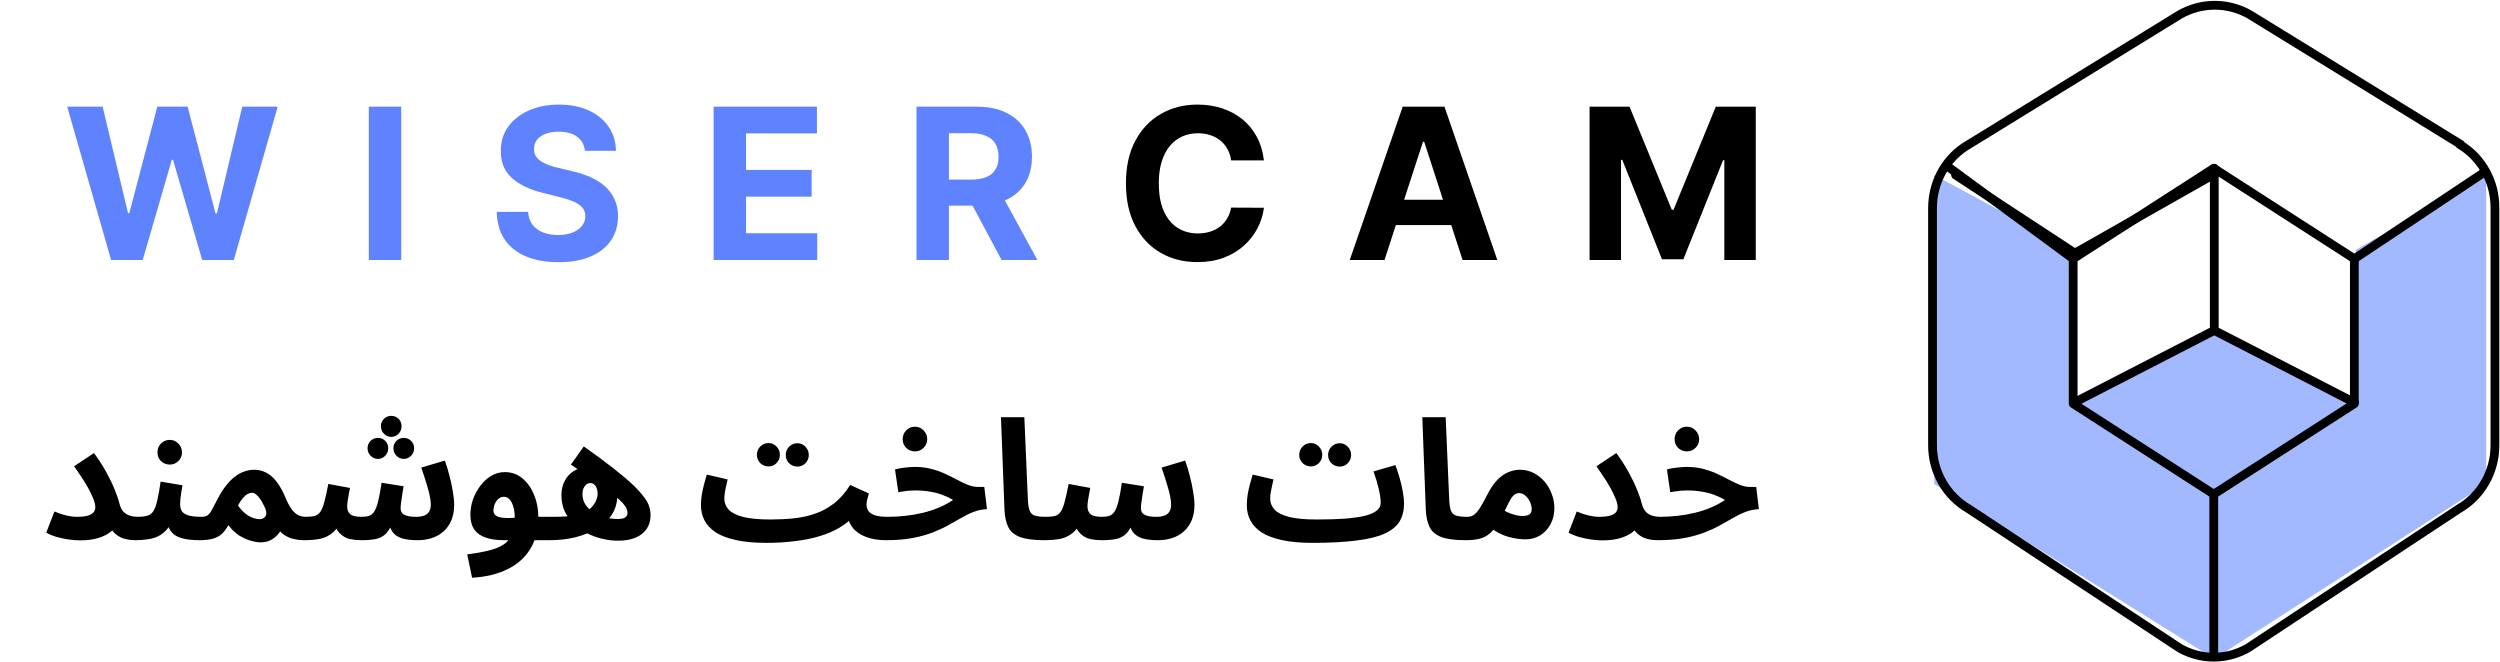 <svg xmlns="http://www.w3.org/2000/svg" width="1423.0" height="377.0" viewBox="0.0 0.0 1423.0 377.0" fill="none">
<path d="M43.71 294.175C46.56 294.175 48.745 293.922 50.265 293.415C51.785 292.908 52.83 292.243 53.4 291.42C53.97 290.597 54.255 289.71 54.255 288.76C54.255 287.24 53.812 285.467 52.925 283.44C52.102 281.413 51.057 279.292 49.79 277.075C48.523 274.858 47.193 272.737 45.8 270.71C44.47 268.683 43.267 266.91 42.19 265.39L53.495 257.885C56.218 261.558 58.562 265.2 60.525 268.81C62.488 272.357 64.072 275.65 65.275 278.69C66.542 281.73 67.428 284.327 67.935 286.48C68.442 288.507 69.202 290.09 70.215 291.23C71.292 292.307 72.527 293.067 73.92 293.51C75.313 293.953 76.707 294.175 78.1 294.175C80.507 294.175 82.217 294.808 83.23 296.075C84.307 297.278 84.845 298.798 84.845 300.635C84.845 302.598 84.18 304.245 82.85 305.575C81.583 306.842 79.683 307.475 77.15 307.475C74.363 307.475 71.925 307.095 69.835 306.335C67.745 305.575 65.972 304.372 64.515 302.725C63.058 301.078 61.823 298.988 60.81 296.455L66.605 297.69C66.098 299.463 64.927 301.11 63.09 302.63C61.317 304.087 58.942 305.29 55.965 306.24C53.052 307.127 49.6 307.57 45.61 307.57C43.71 307.57 41.588 307.412 39.245 307.095C36.965 306.778 34.685 306.303 32.405 305.67C30.188 305.037 28.162 304.213 26.325 303.2L30.98 291.135C33.323 292.148 35.572 292.908 37.725 293.415C39.942 293.922 41.937 294.175 43.71 294.175ZM77.272 307.475L78.222 294.175C80.629 294.175 82.529 293.953 83.922 293.51C85.379 293.067 86.519 292.18 87.343 290.85C88.229 289.457 88.957 287.43 89.528 284.77C90.161 282.11 90.794 278.563 91.427 274.13L103.872 276.22C103.746 277.17 103.556 278.278 103.302 279.545C103.112 280.812 102.922 282.11 102.732 283.44C102.606 284.707 102.542 285.91 102.542 287.05C102.542 288.57 102.859 289.868 103.492 290.945C104.189 291.958 105.392 292.75 107.102 293.32C108.876 293.89 111.409 294.175 114.702 294.175C117.109 294.175 118.819 294.808 119.832 296.075C120.846 297.278 121.352 298.798 121.352 300.635C121.352 302.598 120.687 304.245 119.357 305.575C118.091 306.842 116.222 307.475 113.752 307.475C109.382 307.475 105.836 307.063 103.112 306.24C100.389 305.417 98.362 304.023 97.032 302.06C95.703 300.097 94.847 297.405 94.468 293.985H99.028C97.888 297.025 96.558 299.463 95.037 301.3C93.517 303.073 91.808 304.403 89.907 305.29C88.007 306.177 85.981 306.747 83.828 307C81.737 307.317 79.552 307.475 77.272 307.475ZM96.653 264.44C94.689 264.44 93.011 263.775 91.618 262.445C90.287 261.115 89.623 259.468 89.623 257.505C89.623 255.542 90.287 253.863 91.618 252.47C93.011 251.077 94.689 250.38 96.653 250.38C98.552 250.38 100.167 251.077 101.497 252.47C102.891 253.863 103.587 255.542 103.587 257.505C103.587 259.468 102.891 261.115 101.497 262.445C100.167 263.775 98.552 264.44 96.653 264.44ZM113.732 307.475L114.682 294.175C116.266 294.175 117.469 293.858 118.292 293.225C119.116 292.592 119.939 291.483 120.762 289.9C121.586 288.317 122.726 286.163 124.182 283.44C125.766 280.4 127.412 277.867 129.122 275.84C130.832 273.75 132.542 272.103 134.252 270.9C136.026 269.633 137.767 268.747 139.477 268.24C141.251 267.67 142.992 267.385 144.702 267.385C147.046 267.385 149.231 267.892 151.257 268.905C153.347 269.855 155.342 271.533 157.242 273.94C159.142 276.283 160.947 279.513 162.657 283.63C163.861 286.48 165.064 288.665 166.267 290.185C167.471 291.705 168.706 292.75 169.972 293.32C171.302 293.89 172.632 294.175 173.962 294.175C176.369 294.175 178.079 294.808 179.092 296.075C180.106 297.278 180.612 298.798 180.612 300.635C180.612 302.598 179.947 304.245 178.617 305.575C177.287 306.842 175.419 307.475 173.012 307.475C169.909 307.475 167.091 306.968 164.557 305.955C162.024 304.942 160.029 303.422 158.572 301.395L161.327 299.305C160.757 300.635 159.902 302.028 158.762 303.485C157.686 304.942 156.261 306.177 154.487 307.19C152.777 308.203 150.719 308.71 148.312 308.71C146.729 308.71 144.861 308.393 142.707 307.76C140.617 307.19 138.432 306.208 136.152 304.815C133.936 303.358 131.877 301.395 129.977 298.925C128.774 301.142 127.444 302.883 125.987 304.15C124.531 305.353 122.821 306.208 120.857 306.715C118.894 307.222 116.519 307.475 113.732 307.475ZM135.487 287.715C136.121 288.665 136.881 289.615 137.767 290.565C138.654 291.515 139.636 292.37 140.712 293.13C141.789 293.827 142.929 294.397 144.132 294.84C145.399 295.283 146.634 295.505 147.837 295.505C149.104 295.505 150.149 295.03 150.972 294.08C151.796 293.067 151.827 291.578 151.067 289.615C150.751 288.792 150.307 287.873 149.737 286.86C149.231 285.783 148.629 284.77 147.932 283.82C147.299 282.87 146.571 282.078 145.747 281.445C144.987 280.812 144.196 280.495 143.372 280.495C142.549 280.495 141.694 280.748 140.807 281.255C139.921 281.762 139.034 282.553 138.147 283.63C137.261 284.643 136.374 286.005 135.487 287.715ZM173.015 307.475L173.965 294.175C176.055 294.175 177.765 294.017 179.095 293.7C180.425 293.32 181.501 292.528 182.325 291.325C183.211 290.058 183.971 288.19 184.605 285.72C185.301 283.187 186.061 279.767 186.885 275.46L199.235 277.74C199.045 278.69 198.823 279.798 198.57 281.065C198.316 282.332 198.095 283.63 197.905 284.96C197.715 286.227 197.62 287.367 197.62 288.38C197.62 290.153 198.19 291.578 199.33 292.655C200.47 293.668 202.623 294.175 205.79 294.175C207.373 294.175 208.735 294.017 209.875 293.7C211.078 293.32 212.091 292.528 212.915 291.325C213.801 290.058 214.561 288.127 215.195 285.53C215.891 282.87 216.556 279.292 217.19 274.795L229.73 276.79C229.476 278.247 229.223 279.798 228.97 281.445C228.716 283.092 228.495 284.612 228.305 286.005C228.115 287.398 228.02 288.538 228.02 289.425C228.02 290.248 228.241 291.04 228.685 291.8C229.191 292.497 230.078 293.067 231.345 293.51C232.675 293.953 234.543 294.175 236.95 294.175C238.66 294.175 240.116 293.953 241.32 293.51C242.586 293.067 243.536 292.338 244.17 291.325C244.866 290.312 245.215 288.982 245.215 287.335C245.215 284.992 244.676 281.92 243.6 278.12C242.523 274.32 241.256 270.33 239.8 266.15L253.195 262.16C254.208 264.883 255.095 267.797 255.855 270.9C256.678 273.94 257.311 276.917 257.755 279.83C258.261 282.68 258.515 285.182 258.515 287.335C258.515 290.565 258.008 293.447 256.995 295.98C255.981 298.45 254.556 300.54 252.72 302.25C250.883 303.96 248.698 305.258 246.165 306.145C243.631 307.032 240.845 307.475 237.805 307.475C234.131 307.475 231.123 307.127 228.78 306.43C226.436 305.67 224.631 304.435 223.365 302.725C222.161 300.952 221.37 298.545 220.99 295.505H224.22C222.89 299.242 221.401 301.965 219.755 303.675C218.108 305.322 216.145 306.367 213.865 306.81C211.648 307.253 208.861 307.475 205.505 307.475C203.415 307.475 201.261 307.253 199.045 306.81C196.891 306.303 194.96 305.163 193.25 303.39C191.54 301.617 190.273 298.862 189.45 295.125L194.58 294.935C193.25 298.672 191.508 301.427 189.355 303.2C187.265 304.973 184.858 306.145 182.135 306.715C179.411 307.222 176.371 307.475 173.015 307.475ZM222.7 248.67C221.116 248.67 219.723 248.068 218.52 246.865C217.38 245.662 216.81 244.237 216.81 242.59C216.81 240.943 217.38 239.55 218.52 238.41C219.723 237.27 221.116 236.7 222.7 236.7C224.346 236.7 225.74 237.27 226.88 238.41C228.02 239.55 228.59 240.943 228.59 242.59C228.59 244.237 228.02 245.662 226.88 246.865C225.74 248.068 224.346 248.67 222.7 248.67ZM215.1 261.21C213.516 261.21 212.123 260.608 210.92 259.405C209.78 258.202 209.21 256.777 209.21 255.13C209.21 253.483 209.78 252.09 210.92 250.95C212.123 249.81 213.516 249.24 215.1 249.24C216.746 249.24 218.14 249.81 219.28 250.95C220.42 252.09 220.99 253.483 220.99 255.13C220.99 256.777 220.42 258.202 219.28 259.405C218.14 260.608 216.746 261.21 215.1 261.21ZM229.825 261.21C228.241 261.21 226.848 260.608 225.645 259.405C224.505 258.202 223.935 256.777 223.935 255.13C223.935 253.483 224.505 252.09 225.645 250.95C226.848 249.81 228.241 249.24 229.825 249.24C231.471 249.24 232.865 249.81 234.005 250.95C235.145 252.09 235.715 253.483 235.715 255.13C235.715 256.777 235.145 258.202 234.005 259.405C232.865 260.608 231.471 261.21 229.825 261.21ZM268.698 328.85L265.943 315.55C270.44 314.98 274.367 314.283 277.723 313.46C281.08 312.7 283.898 311.623 286.178 310.23C288.458 308.837 290.168 306.937 291.308 304.53C292.448 302.06 293.018 298.893 293.018 295.03C293.018 291.293 292.448 288.317 291.308 286.1C290.168 283.883 288.648 282.775 286.748 282.775C285.418 282.775 284.31 283.25 283.423 284.2C282.537 285.087 281.872 286.163 281.428 287.43C281.048 288.633 280.858 289.71 280.858 290.66C280.858 291.23 281.017 291.832 281.333 292.465C281.65 293.098 282.347 293.637 283.423 294.08C284.5 294.523 286.178 294.777 288.458 294.84C290.802 294.903 293.968 294.682 297.958 294.175H313.918C316.325 294.175 318.035 294.808 319.048 296.075C320.125 297.278 320.663 298.798 320.663 300.635C320.663 302.598 319.998 304.245 318.668 305.575C317.338 306.842 315.438 307.475 312.968 307.475H286.843C282.853 307.475 279.433 307 276.583 306.05C273.733 305.1 271.548 303.58 270.028 301.49C268.508 299.337 267.748 296.487 267.748 292.94C267.748 290.09 268.223 287.24 269.173 284.39C270.187 281.54 271.58 278.943 273.353 276.6C275.127 274.193 277.185 272.293 279.528 270.9C281.935 269.443 284.532 268.715 287.318 268.715C291.118 268.715 294.443 269.887 297.293 272.23C300.143 274.573 302.36 277.677 303.943 281.54C305.59 285.403 306.413 289.615 306.413 294.175C306.413 301.332 304.893 307.412 301.853 312.415C298.813 317.418 294.475 321.282 288.838 324.005C283.202 326.792 276.488 328.407 268.698 328.85ZM351.768 307.76C348.918 307.76 345.973 307.412 342.933 306.715C339.956 306.018 337.074 304.973 334.288 303.58C331.501 302.187 328.999 300.445 326.783 298.355C324.566 296.265 322.793 293.858 321.463 291.135C320.196 288.348 319.563 285.213 319.563 281.73C319.563 278.88 320.164 276.252 321.368 273.845C322.571 271.438 324.344 269.507 326.688 268.05C329.094 266.53 332.008 265.77 335.428 265.77C338.658 265.77 341.444 266.562 343.788 268.145C346.194 269.665 348.063 271.66 349.393 274.13C350.723 276.537 351.388 279.07 351.388 281.73C351.388 285.973 350.343 289.71 348.253 292.94C346.163 296.107 343.281 298.767 339.608 300.92C335.998 303.073 331.913 304.72 327.353 305.86C322.793 306.937 318.043 307.475 313.103 307.475L314.053 294.175C317.663 294.175 320.798 294.08 323.458 293.89C326.181 293.7 328.524 293.288 330.488 292.655C332.451 292.022 334.161 291.072 335.618 289.805C337.074 288.538 338.183 287.145 338.943 285.625C339.766 284.042 340.178 282.49 340.178 280.97C340.178 279.957 340.019 279.007 339.703 278.12C339.449 277.233 339.006 276.505 338.373 275.935C337.803 275.302 337.043 274.985 336.093 274.985C335.079 274.985 334.224 275.302 333.528 275.935C332.894 276.505 332.388 277.265 332.008 278.215C331.691 279.165 331.533 280.178 331.533 281.255C331.533 283.472 332.103 285.467 333.243 287.24C334.446 289.013 336.029 290.502 337.993 291.705C339.956 292.908 342.109 293.827 344.453 294.46C346.859 295.093 349.298 295.41 351.768 295.41C353.731 295.41 355.124 295.093 355.948 294.46C356.771 293.827 357.183 292.972 357.183 291.895C357.183 291.135 356.993 290.343 356.613 289.52C356.296 288.633 355.568 287.557 354.428 286.29C353.288 285.023 351.546 283.472 349.203 281.635C346.859 279.735 343.724 277.392 339.798 274.605C335.871 271.818 330.931 268.43 324.978 264.44L332.293 254.085C339.006 258.835 344.611 262.983 349.108 266.53C353.668 270.077 357.341 273.18 360.128 275.84C362.914 278.5 365.036 280.843 366.493 282.87C368.013 284.833 369.026 286.638 369.533 288.285C370.039 289.932 370.293 291.578 370.293 293.225C370.293 296.265 369.564 298.862 368.108 301.015C366.651 303.168 364.529 304.847 361.743 306.05C359.019 307.19 355.694 307.76 351.768 307.76ZM436.324 308.995L438.794 295.695C443.354 295.695 447.724 295.473 451.904 295.03C456.148 294.587 460.169 293.7 463.969 292.37C467.833 291.04 471.443 289.077 474.799 286.48C478.156 283.883 481.196 280.4 483.919 276.03L494.559 280.875C494.179 282.078 493.863 283.25 493.609 284.39C493.356 285.467 493.229 286.353 493.229 287.05C493.229 288.507 493.578 289.773 494.274 290.85C495.034 291.927 496.301 292.75 498.074 293.32C499.848 293.89 502.286 294.175 505.389 294.175C507.796 294.175 509.506 294.808 510.519 296.075C511.533 297.278 512.039 298.798 512.039 300.635C512.039 302.598 511.374 304.245 510.044 305.575C508.778 306.842 506.909 307.475 504.439 307.475C500.069 307.475 496.269 306.873 493.039 305.67C489.873 304.467 487.371 302.788 485.534 300.635C483.761 298.418 482.716 295.885 482.399 293.035L486.199 293.415C483.919 296.138 481.069 298.482 477.649 300.445C474.293 302.408 470.461 304.023 466.154 305.29C461.911 306.557 457.256 307.475 452.189 308.045C447.186 308.678 441.898 308.995 436.324 308.995ZM436.229 308.995C429.389 308.995 423.594 308.457 418.844 307.38C414.158 306.367 410.326 304.91 407.349 303.01C404.436 301.047 402.314 298.767 400.984 296.17C399.654 293.573 398.989 290.723 398.989 287.62C398.989 285.593 399.148 283.567 399.464 281.54C399.844 279.45 400.288 277.423 400.794 275.46C401.364 273.497 401.871 271.723 402.314 270.14L414.189 272.895C413.936 274.035 413.651 275.27 413.334 276.6C413.018 277.93 412.764 279.228 412.574 280.495C412.384 281.698 412.289 282.807 412.289 283.82C412.289 286.163 413.113 288.253 414.759 290.09C416.469 291.863 419.256 293.257 423.119 294.27C426.983 295.22 432.176 295.695 438.699 295.695L440.599 305.955L436.229 308.995ZM453.899 265.58C452.063 265.58 450.479 264.947 449.149 263.68C447.883 262.35 447.249 260.798 447.249 259.025C447.249 257.188 447.883 255.605 449.149 254.275C450.479 252.945 452.063 252.28 453.899 252.28C455.673 252.28 457.193 252.945 458.459 254.275C459.726 255.605 460.359 257.188 460.359 259.025C460.359 260.798 459.726 262.35 458.459 263.68C457.193 264.947 455.673 265.58 453.899 265.58ZM437.464 265.485C435.628 265.485 434.044 264.852 432.714 263.585C431.448 262.255 430.814 260.703 430.814 258.93C430.814 257.093 431.448 255.51 432.714 254.18C434.044 252.85 435.628 252.185 437.464 252.185C439.238 252.185 440.758 252.85 442.024 254.18C443.291 255.51 443.924 257.093 443.924 258.93C443.924 260.703 443.291 262.255 442.024 263.585C440.758 264.852 439.238 265.485 437.464 265.485ZM504.401 307.475L505.351 294.175C508.771 294.175 512.16 293.985 515.516 293.605C518.873 293.225 522.135 292.655 525.301 291.895C528.468 291.135 531.476 290.153 534.326 288.95C537.24 287.747 539.963 286.29 542.496 284.58C540.596 283.44 538.538 282.458 536.321 281.635C534.105 280.812 531.73 280.21 529.196 279.83C526.726 279.387 524.098 279.165 521.311 279.165C520.298 279.165 519.221 279.197 518.081 279.26C517.005 279.323 515.896 279.45 514.756 279.64C513.616 279.767 512.476 279.957 511.336 280.21L509.436 267.195C511.273 266.688 513.205 266.34 515.231 266.15C517.321 265.897 519.158 265.77 520.741 265.77C524.161 265.77 527.296 266.15 530.146 266.91C533.06 267.67 535.72 268.62 538.126 269.76C540.596 270.9 542.876 272.04 544.966 273.18C547.12 274.32 549.146 275.27 551.046 276.03C553.01 276.79 554.91 277.17 556.746 277.17H560.261L561.781 289.805C559.058 289.932 556.493 290.47 554.086 291.42C551.743 292.307 549.4 293.447 547.056 294.84C544.776 296.17 542.306 297.563 539.646 299.02C537.05 300.477 534.105 301.838 530.811 303.105C527.518 304.372 523.718 305.417 519.411 306.24C515.105 307.063 510.101 307.475 504.401 307.475ZM520.836 256.935C518.873 256.935 517.195 256.27 515.801 254.94C514.471 253.61 513.806 251.963 513.806 250C513.806 248.037 514.471 246.358 515.801 244.965C517.195 243.572 518.873 242.875 520.836 242.875C522.736 242.875 524.351 243.572 525.681 244.965C527.075 246.358 527.771 248.037 527.771 250C527.771 251.963 527.075 253.61 525.681 254.94C524.351 256.27 522.736 256.935 520.836 256.935ZM594.262 307.475C588.372 307.475 583.812 306.873 580.582 305.67C577.416 304.467 575.199 302.598 573.932 300.065C572.666 297.468 571.937 294.207 571.747 290.28L569.752 237.46H583.052L585.047 283.915C585.174 286.828 585.491 289.013 585.997 290.47C586.504 291.927 587.454 292.908 588.847 293.415C590.304 293.922 592.426 294.175 595.212 294.175C597.619 294.175 599.329 294.808 600.342 296.075C601.419 297.278 601.957 298.798 601.957 300.635C601.957 302.598 601.292 304.245 599.962 305.575C598.632 306.842 596.732 307.475 594.262 307.475ZM594.392 307.475L595.342 294.175C597.432 294.175 599.142 294.017 600.472 293.7C601.802 293.32 602.878 292.528 603.702 291.325C604.588 290.058 605.348 288.19 605.982 285.72C606.678 283.187 607.438 279.767 608.262 275.46L620.612 277.74C620.422 278.69 620.2 279.798 619.947 281.065C619.693 282.332 619.472 283.63 619.282 284.96C619.092 286.227 618.997 287.367 618.997 288.38C618.997 290.153 619.567 291.578 620.707 292.655C621.847 293.668 624 294.175 627.167 294.175C628.75 294.175 630.112 294.017 631.252 293.7C632.455 293.32 633.468 292.528 634.292 291.325C635.178 290.058 635.938 288.127 636.572 285.53C637.268 282.87 637.933 279.292 638.567 274.795L651.107 276.79C650.853 278.247 650.6 279.798 650.347 281.445C650.093 283.092 649.872 284.612 649.682 286.005C649.492 287.398 649.397 288.538 649.397 289.425C649.397 290.248 649.618 291.04 650.062 291.8C650.568 292.497 651.455 293.067 652.722 293.51C654.052 293.953 655.92 294.175 658.327 294.175C660.037 294.175 661.493 293.953 662.697 293.51C663.963 293.067 664.913 292.338 665.547 291.325C666.243 290.312 666.592 288.982 666.592 287.335C666.592 284.992 666.053 281.92 664.977 278.12C663.9 274.32 662.633 270.33 661.177 266.15L674.572 262.16C675.585 264.883 676.472 267.797 677.232 270.9C678.055 273.94 678.688 276.917 679.132 279.83C679.638 282.68 679.892 285.182 679.892 287.335C679.892 290.565 679.385 293.447 678.372 295.98C677.358 298.45 675.933 300.54 674.097 302.25C672.26 303.96 670.075 305.258 667.542 306.145C665.008 307.032 662.222 307.475 659.182 307.475C655.508 307.475 652.5 307.127 650.157 306.43C647.813 305.67 646.008 304.435 644.742 302.725C643.538 300.952 642.747 298.545 642.367 295.505H645.597C644.267 299.242 642.778 301.965 641.132 303.675C639.485 305.322 637.522 306.367 635.242 306.81C633.025 307.253 630.238 307.475 626.882 307.475C624.792 307.475 622.638 307.253 620.422 306.81C618.268 306.303 616.337 305.163 614.627 303.39C612.917 301.617 611.65 298.862 610.827 295.125L615.957 294.935C614.627 298.672 612.885 301.427 610.732 303.2C608.642 304.973 606.235 306.145 603.512 306.715C600.788 307.222 597.748 307.475 594.392 307.475ZM747.022 308.995L749.492 295.695C755.636 295.695 760.987 295.537 765.547 295.22C770.107 294.84 773.876 294.302 776.852 293.605C779.892 292.845 782.141 291.863 783.597 290.66C785.117 289.457 785.877 288 785.877 286.29C785.877 284.01 785.497 281.287 784.737 278.12C783.977 274.89 782.996 271.628 781.792 268.335L794.237 264.725C795.061 266.878 795.852 269.253 796.612 271.85C797.372 274.383 797.974 276.948 798.417 279.545C798.924 282.078 799.177 284.453 799.177 286.67C799.177 290.597 798.322 293.985 796.612 296.835C794.902 299.622 792.052 301.933 788.062 303.77C784.136 305.543 778.816 306.842 772.102 307.665C765.389 308.552 757.029 308.995 747.022 308.995ZM746.927 308.995C740.087 308.995 734.292 308.457 729.542 307.38C724.856 306.367 721.024 304.91 718.047 303.01C715.134 301.047 713.012 298.767 711.682 296.17C710.352 293.573 709.687 290.723 709.687 287.62C709.687 285.593 709.846 283.567 710.162 281.54C710.542 279.45 710.986 277.423 711.492 275.46C712.062 273.497 712.569 271.723 713.012 270.14L724.887 272.895C724.634 274.035 724.349 275.27 724.032 276.6C723.716 277.93 723.462 279.228 723.272 280.495C723.082 281.698 722.987 282.807 722.987 283.82C722.987 286.163 723.811 288.253 725.457 290.09C727.167 291.863 729.954 293.257 733.817 294.27C737.681 295.22 742.874 295.695 749.397 295.695L751.297 305.955L746.927 308.995ZM762.602 265.58C760.766 265.58 759.182 264.947 757.852 263.68C756.586 262.35 755.952 260.798 755.952 259.025C755.952 257.188 756.586 255.605 757.852 254.275C759.182 252.945 760.766 252.28 762.602 252.28C764.376 252.28 765.896 252.945 767.162 254.275C768.429 255.605 769.062 257.188 769.062 259.025C769.062 260.798 768.429 262.35 767.162 263.68C765.896 264.947 764.376 265.58 762.602 265.58ZM746.167 265.485C744.331 265.485 742.747 264.852 741.417 263.585C740.151 262.255 739.517 260.703 739.517 258.93C739.517 257.093 740.151 255.51 741.417 254.18C742.747 252.85 744.331 252.185 746.167 252.185C747.941 252.185 749.461 252.85 750.727 254.18C751.994 255.51 752.627 257.093 752.627 258.93C752.627 260.703 751.994 262.255 750.727 263.585C749.461 264.852 747.941 265.485 746.167 265.485ZM834.082 307.475C828.192 307.475 823.632 306.873 820.402 305.67C817.235 304.467 815.018 302.598 813.752 300.065C812.485 297.468 811.757 294.207 811.567 290.28L809.572 237.46H822.872L824.867 283.915C824.993 286.828 825.31 289.013 825.817 290.47C826.323 291.927 827.273 292.908 828.667 293.415C830.123 293.922 832.245 294.175 835.032 294.175C837.438 294.175 839.148 294.808 840.162 296.075C841.238 297.278 841.777 298.798 841.777 300.635C841.777 302.598 841.112 304.245 839.782 305.575C838.452 306.842 836.552 307.475 834.082 307.475ZM834.211 307.475L835.161 294.175C836.618 294.175 837.853 293.827 838.866 293.13C839.943 292.37 841.051 291.135 842.191 289.425C843.331 287.652 844.661 285.277 846.181 282.3C848.081 278.5 850.044 275.523 852.071 273.37C854.161 271.217 856.283 269.697 858.436 268.81C860.653 267.86 862.869 267.385 865.086 267.385C867.873 267.385 870.469 267.987 872.876 269.19C875.283 270.393 877.373 272.04 879.146 274.13C880.919 276.157 882.281 278.5 883.231 281.16C884.244 283.757 884.751 286.448 884.751 289.235C884.751 292.592 884.023 295.632 882.566 298.355C881.173 301.015 879.209 303.137 876.676 304.72C874.206 306.24 871.356 307 868.126 307C865.403 307 862.236 306.525 858.626 305.575C855.016 304.625 851.216 302.63 847.226 299.59L852.071 288.095C854.921 290.058 857.581 291.483 860.051 292.37C862.584 293.257 864.674 293.7 866.321 293.7C867.588 293.7 868.633 293.573 869.456 293.32C870.279 293.067 870.881 292.655 871.261 292.085C871.641 291.515 871.831 290.755 871.831 289.805C871.831 288.475 871.514 287.113 870.881 285.72C870.248 284.327 869.393 283.155 868.316 282.205C867.303 281.192 866.099 280.685 864.706 280.685C863.376 280.685 862.236 281.192 861.286 282.205C860.399 283.155 859.513 284.548 858.626 286.385C857.803 288.158 856.789 290.248 855.586 292.655C854.129 295.568 852.704 298.007 851.311 299.97C849.918 301.87 848.429 303.39 846.846 304.53C845.326 305.607 843.521 306.367 841.431 306.81C839.404 307.253 836.998 307.475 834.211 307.475ZM910.214 294.175C913.064 294.175 915.249 293.922 916.769 293.415C918.289 292.908 919.334 292.243 919.904 291.42C920.474 290.597 920.759 289.71 920.759 288.76C920.759 287.24 920.316 285.467 919.429 283.44C918.606 281.413 917.561 279.292 916.294 277.075C915.027 274.858 913.697 272.737 912.304 270.71C910.974 268.683 909.771 266.91 908.694 265.39L919.999 257.885C922.722 261.558 925.066 265.2 927.029 268.81C928.992 272.357 930.576 275.65 931.779 278.69C933.046 281.73 933.932 284.327 934.439 286.48C934.946 288.507 935.706 290.09 936.719 291.23C937.796 292.307 939.031 293.067 940.424 293.51C941.817 293.953 943.211 294.175 944.604 294.175C947.011 294.175 948.721 294.808 949.734 296.075C950.811 297.278 951.349 298.798 951.349 300.635C951.349 302.598 950.684 304.245 949.354 305.575C948.087 306.842 946.187 307.475 943.654 307.475C940.867 307.475 938.429 307.095 936.339 306.335C934.249 305.575 932.476 304.372 931.019 302.725C929.562 301.078 928.327 298.988 927.314 296.455L933.109 297.69C932.602 299.463 931.431 301.11 929.594 302.63C927.821 304.087 925.446 305.29 922.469 306.24C919.556 307.127 916.104 307.57 912.114 307.57C910.214 307.57 908.092 307.412 905.749 307.095C903.469 306.778 901.189 306.303 898.909 305.67C896.692 305.037 894.666 304.213 892.829 303.2L897.484 291.135C899.827 292.148 902.076 292.908 904.229 293.415C906.446 293.922 908.441 294.175 910.214 294.175ZM943.776 307.475L944.726 294.175C948.146 294.175 951.535 293.985 954.891 293.605C958.248 293.225 961.51 292.655 964.676 291.895C967.843 291.135 970.851 290.153 973.701 288.95C976.615 287.747 979.338 286.29 981.871 284.58C979.971 283.44 977.913 282.458 975.696 281.635C973.48 280.812 971.105 280.21 968.571 279.83C966.101 279.387 963.473 279.165 960.686 279.165C959.673 279.165 958.596 279.197 957.456 279.26C956.38 279.323 955.271 279.45 954.131 279.64C952.991 279.767 951.851 279.957 950.711 280.21L948.811 267.195C950.648 266.688 952.58 266.34 954.606 266.15C956.696 265.897 958.533 265.77 960.116 265.77C963.536 265.77 966.671 266.15 969.521 266.91C972.435 267.67 975.095 268.62 977.501 269.76C979.971 270.9 982.251 272.04 984.341 273.18C986.495 274.32 988.521 275.27 990.421 276.03C992.385 276.79 994.285 277.17 996.121 277.17H999.636L1001.16 289.805C998.433 289.932 995.868 290.47 993.461 291.42C991.118 292.307 988.775 293.447 986.431 294.84C984.151 296.17 981.681 297.563 979.021 299.02C976.425 300.477 973.48 301.838 970.186 303.105C966.893 304.372 963.093 305.417 958.786 306.24C954.48 307.063 949.476 307.475 943.776 307.475ZM960.211 256.935C958.248 256.935 956.57 256.27 955.176 254.94C953.846 253.61 953.181 251.963 953.181 250C953.181 248.037 953.846 246.358 955.176 244.965C956.57 243.572 958.248 242.875 960.211 242.875C962.111 242.875 963.726 243.572 965.056 244.965C966.45 246.358 967.146 248.037 967.146 250C967.146 251.963 966.45 253.61 965.056 254.94C963.726 256.27 962.111 256.935 960.211 256.935Z" fill="black" />
<path d="M63.238 148L38.266 60.727H58.423L72.869 121.366H73.593L89.531 60.727H106.789L122.684 121.494H123.451L137.897 60.727H158.053L133.082 148H115.099L98.479 90.94H97.798L81.221 148H63.238ZM228.381 60.727V148H209.929V60.727H228.381ZM332.906 85.827C332.565 82.389 331.102 79.719 328.516 77.815C325.931 75.912 322.423 74.96 317.991 74.96C314.979 74.96 312.437 75.386 310.363 76.239C308.289 77.062 306.698 78.213 305.59 79.69C304.511 81.168 303.971 82.844 303.971 84.719C303.914 86.281 304.241 87.645 304.951 88.81C305.69 89.974 306.698 90.983 307.977 91.835C309.255 92.659 310.732 93.383 312.408 94.008C314.085 94.605 315.874 95.117 317.778 95.543L325.619 97.418C329.425 98.27 332.92 99.406 336.102 100.827C339.283 102.247 342.039 103.994 344.369 106.068C346.698 108.142 348.502 110.585 349.781 113.398C351.087 116.21 351.755 119.435 351.783 123.071C351.755 128.412 350.391 133.043 347.692 136.963C345.022 140.855 341.158 143.881 336.102 146.04C331.073 148.17 325.008 149.236 317.906 149.236C310.86 149.236 304.724 148.156 299.496 145.997C294.298 143.838 290.235 140.642 287.309 136.409C284.411 132.148 282.891 126.878 282.749 120.599H300.604C300.803 123.526 301.641 125.969 303.119 127.929C304.624 129.861 306.627 131.324 309.127 132.318C311.656 133.284 314.511 133.767 317.692 133.767C320.817 133.767 323.531 133.312 325.832 132.403C328.161 131.494 329.965 130.23 331.244 128.611C332.522 126.991 333.161 125.131 333.161 123.028C333.161 121.068 332.579 119.42 331.414 118.085C330.278 116.75 328.602 115.614 326.386 114.676C324.198 113.739 321.513 112.886 318.332 112.119L308.829 109.733C301.471 107.943 295.661 105.145 291.4 101.338C287.138 97.531 285.022 92.403 285.05 85.954C285.022 80.671 286.428 76.054 289.269 72.105C292.138 68.156 296.073 65.074 301.073 62.858C306.073 60.642 311.755 59.534 318.119 59.534C324.596 59.534 330.249 60.642 335.079 62.858C339.937 65.074 343.715 68.156 346.414 72.105C349.113 76.054 350.505 80.628 350.59 85.827H332.906ZM406.195 148V60.727H465.001V75.94H424.646V96.736H461.976V111.949H424.646V132.787H465.172V148H406.195ZM521.671 148V60.727H556.103C562.694 60.727 568.319 61.906 572.978 64.264C577.665 66.594 581.231 69.903 583.674 74.193C586.146 78.454 587.381 83.469 587.381 89.236C587.381 95.031 586.131 100.017 583.631 104.193C581.131 108.341 577.509 111.523 572.765 113.739C568.049 115.955 562.339 117.062 555.634 117.062H532.58V102.233H552.651C556.174 102.233 559.1 101.75 561.43 100.784C563.759 99.818 565.492 98.369 566.629 96.438C567.793 94.506 568.376 92.105 568.376 89.236C568.376 86.338 567.793 83.895 566.629 81.906C565.492 79.918 563.745 78.412 561.387 77.389C559.058 76.338 556.117 75.812 552.566 75.812H540.123V148H521.671ZM568.802 108.284L590.492 148H570.123L548.901 108.284H568.802Z" fill="#5F82FF" />
<path d="M719.424 91.281H700.759C700.418 88.867 699.722 86.722 698.671 84.847C697.62 82.943 696.271 81.324 694.623 79.989C692.975 78.653 691.072 77.631 688.913 76.921C686.782 76.21 684.467 75.855 681.967 75.855C677.45 75.855 673.515 76.977 670.163 79.222C666.81 81.438 664.211 84.676 662.364 88.938C660.518 93.171 659.594 98.312 659.594 104.364C659.594 110.585 660.518 115.812 662.364 120.045C664.239 124.278 666.853 127.474 670.205 129.634C673.558 131.793 677.435 132.872 681.839 132.872C684.31 132.872 686.597 132.545 688.7 131.892C690.83 131.239 692.719 130.287 694.367 129.037C696.015 127.759 697.379 126.21 698.458 124.392C699.566 122.574 700.333 120.5 700.759 118.17L719.424 118.256C718.941 122.261 717.734 126.125 715.802 129.847C713.898 133.54 711.327 136.849 708.089 139.776C704.879 142.673 701.043 144.974 696.583 146.679C692.151 148.355 687.137 149.193 681.54 149.193C673.756 149.193 666.796 147.432 660.66 143.909C654.552 140.386 649.722 135.287 646.171 128.611C642.648 121.935 640.887 113.852 640.887 104.364C640.887 94.847 642.677 86.75 646.256 80.074C649.836 73.398 654.694 68.312 660.83 64.818C666.967 61.295 673.87 59.534 681.54 59.534C686.597 59.534 691.285 60.244 695.603 61.665C699.95 63.085 703.799 65.159 707.151 67.886C710.504 70.585 713.231 73.895 715.333 77.815C717.464 81.736 718.827 86.224 719.424 91.281ZM788.058 148H768.285L798.413 60.727H822.191L852.276 148H832.504L810.643 80.671H809.961L788.058 148ZM786.822 113.696H833.526V128.099H786.822V113.696ZM904.781 60.727H927.536L951.57 119.364H952.593L976.627 60.727H999.383V148H981.485V91.196H980.761L958.175 147.574H945.988L923.403 90.983H922.678V148H904.781V60.727Z" fill="black" />
<path d="M1100.94 275.496V99.629L1179.71 142.146V232.012L1260.36 190.461L1341.02 232.012V142.146L1415.1 99.629V275.496L1260.36 375.024L1100.94 275.496Z" fill="#A2B9FF" />
<path d="M1414.84 97.531C1411.33 91.187 1406.25 85.915 1400.12 82.251H1400.08H1400.68L1280.64 8.369C1274.52 4.848 1267.64 3 1260.63 3C1253.63 3 1246.74 4.848 1240.63 8.369L1120.59 82.23C1107.88 89.507 1100 103.339 1100 118.367V253.515C1100 260.878 1101.91 268.107 1105.53 274.456C1109.15 280.804 1114.35 286.043 1120.59 289.631L1240.63 368.873C1246.57 372.273 1253.25 374.058 1260.05 374.058C1266.85 374.058 1273.53 372.273 1279.48 368.873L1399.52 289.631C1412.24 282.334 1420.12 268.501 1420.12 253.494V118.367C1420.18 111.063 1418.36 103.874 1414.84 97.531ZM1414.84 97.531L1340.1 147.31M1260.07 281.303V374.068M1110.02 95.774L1180.05 147.31" stroke="black" stroke-width="5" stroke-linecap="round" stroke-linejoin="round" />
<path d="M1260.36 95.764V188.083M1260.36 188.083L1180.65 229.113M1260.36 188.083L1340.08 229.113" stroke="black" stroke-width="5" stroke-linecap="round" stroke-linejoin="round" />
<path d="M1260.07 281.303L1340.1 229.767V147.31L1260.07 95.774L1180.05 147.31V229.767L1260.07 281.303Z" stroke="black" stroke-width="5" stroke-linecap="round" stroke-linejoin="round" />
<path d="M1113.13 99.629L1181.02 144.079L1259.43 99.629" stroke="black" stroke-width="5" stroke-linecap="round" stroke-linejoin="round" />
</svg>
